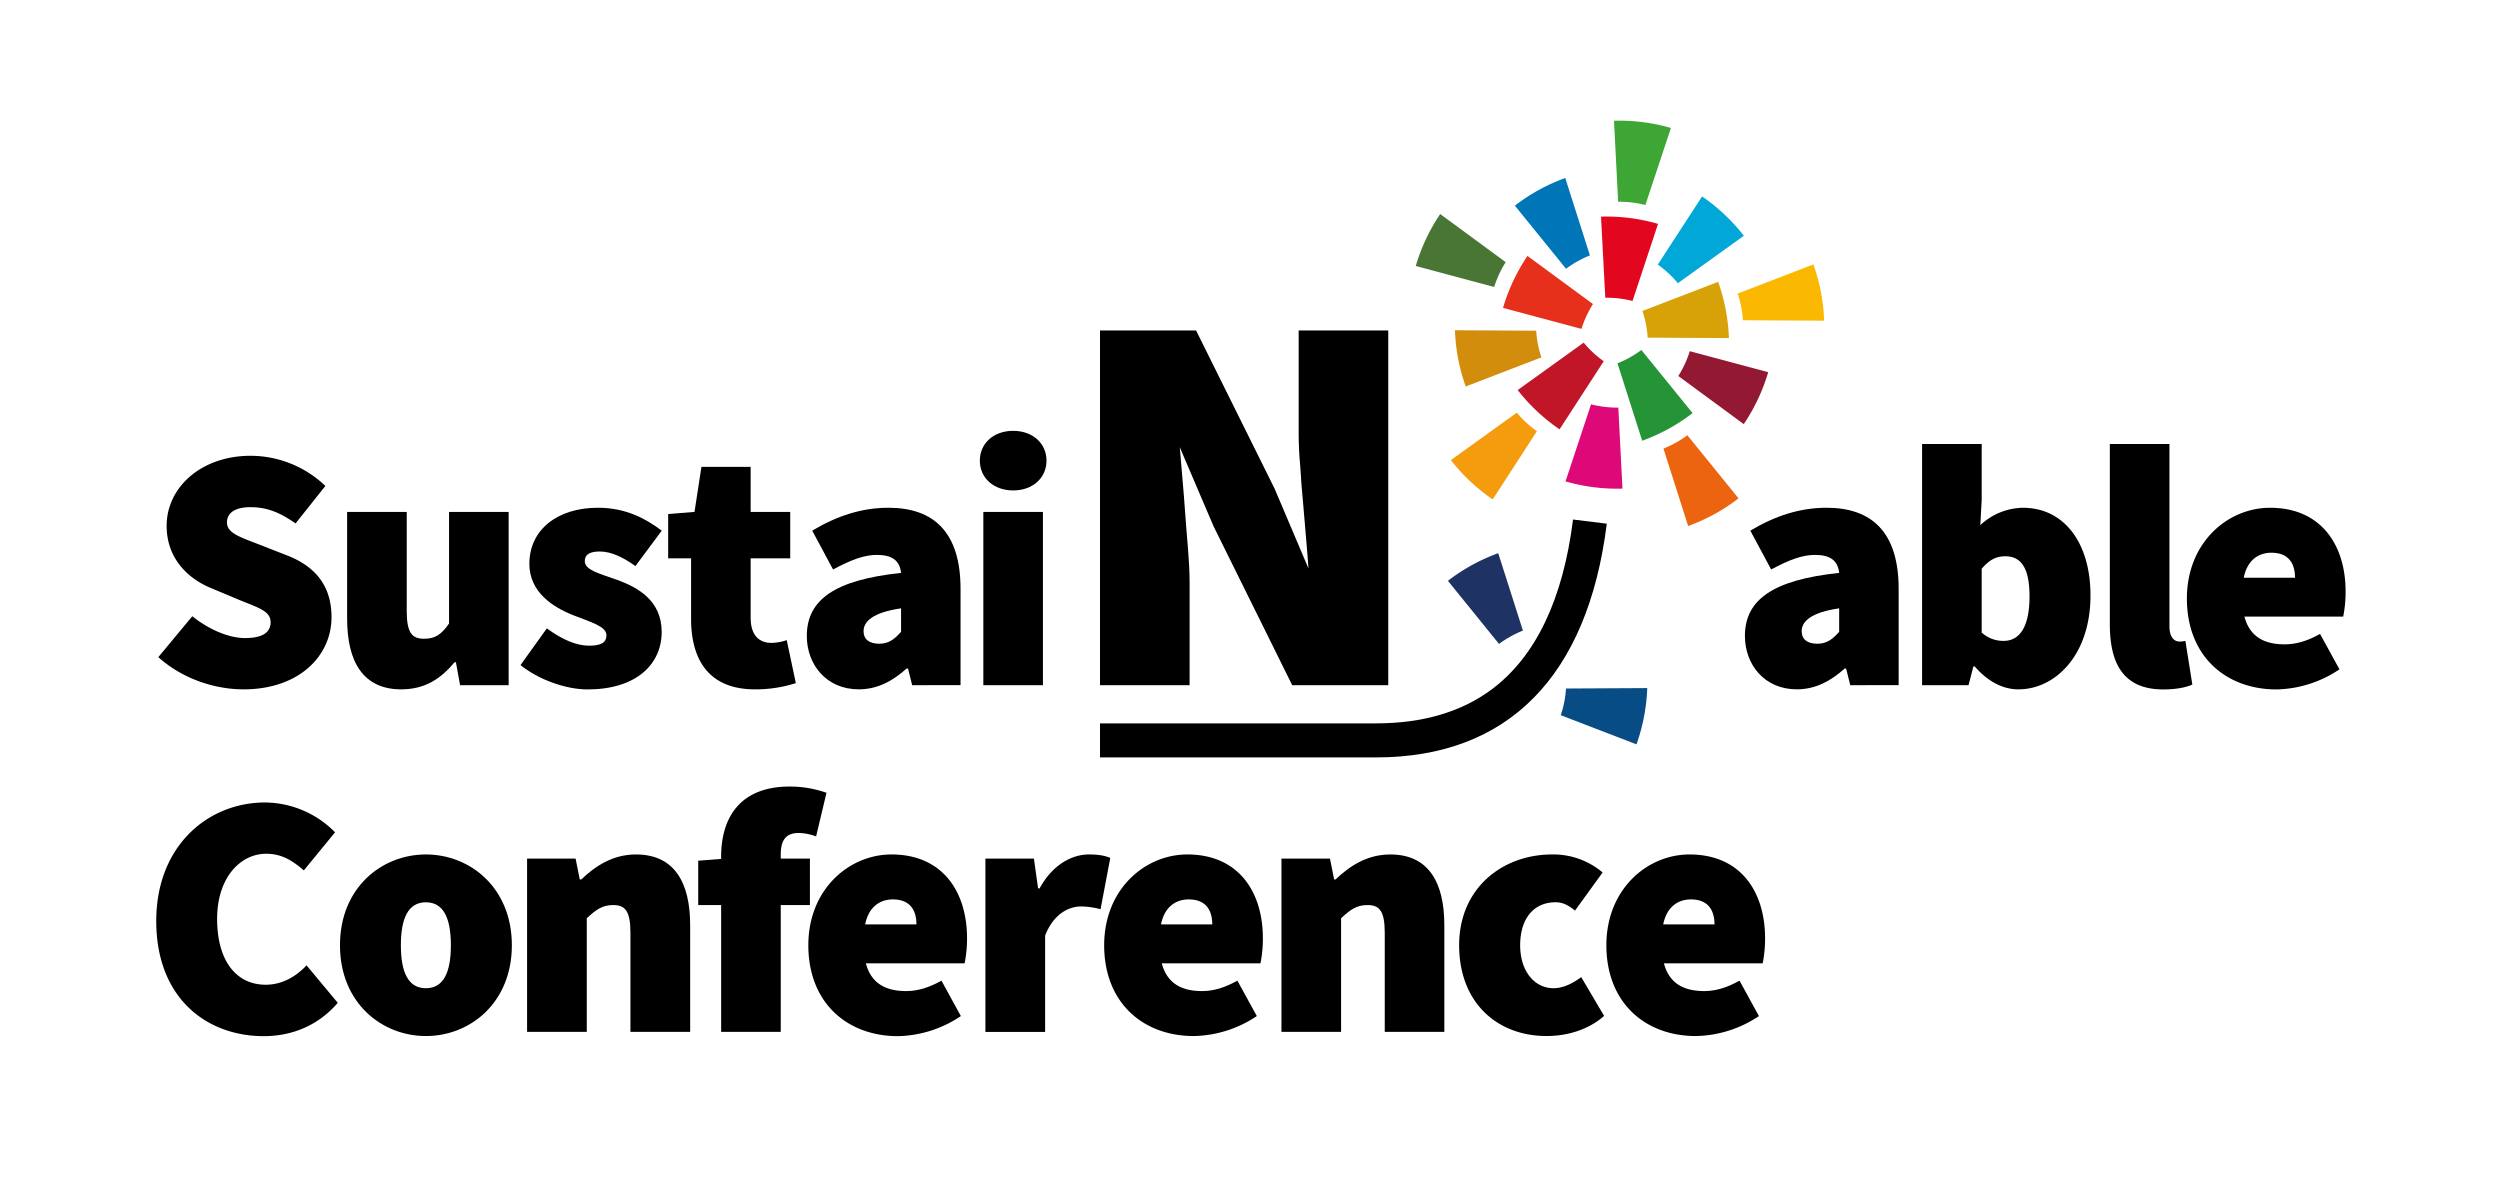<?xml version="1.0" encoding="UTF-8"?>
<svg xmlns="http://www.w3.org/2000/svg" id="Ebene_1" data-name="Ebene 1" viewBox="0 0 1200 570">
  <defs>
    <style>.cls-1{fill:#00a7d7;}.cls-2{fill:#d6a207;}.cls-3{fill:#931831;}.cls-4{fill:#249437;}.cls-5{fill:#dd0979;}.cls-6{fill:#c11628;}.cls-7{fill:#d28d0d;}.cls-8{fill:#074c84;}.cls-9{fill:#e6301c;}.cls-10{fill:#0076b8;}.cls-11{fill:#1e3263;}.cls-12{fill:#e2061e;}.cls-13{fill:#fbb800;}.cls-14{fill:#ec640f;}.cls-15{fill:#f59c0e;}.cls-16{fill:#497635;}.cls-17{fill:#3ea635;}</style>
  </defs>
  <path d="M76,315.42l16.3-19.63c7.65,6.15,17.3,10.48,25.29,10.48,8.65,0,12.3-2.83,12.3-7.65,0-5.16-5.49-6.82-14.63-10.48l-13.48-5.66c-11.64-4.65-21.79-14.47-21.79-30.1,0-18.47,16.64-33.6,40.26-33.6a52,52,0,0,1,35.92,14.47l-14.3,18c-7.32-5.15-13.64-7.81-21.62-7.81-7,0-11.31,2.49-11.31,7.31,0,5.16,6.15,7,16,10.82L138,266.68c13.48,5.33,21.13,14.64,21.13,29.61,0,18.3-15.31,34.6-42.25,34.6C103.23,330.89,87.6,325.9,76,315.42Z"></path>
  <path d="M166.62,297V245.72h28.61V293.3c0,10.64,2.66,13.3,8.31,13.3,5.33,0,8.32-2,12-7.32V245.72h28.61v83.17H220.84l-2-11h-.66c-6.65,8-14.3,13-25.62,13C174.27,330.89,166.62,317.58,166.62,297Z"></path>
  <path d="M249.85,319.24l12.64-17.63c7.65,5.66,14.47,8.32,20.29,8.32,6,0,8.32-1.66,8.32-5,0-4.33-7.65-6.32-16-9.65-9.64-3.82-21-11-21-24.62,0-16.3,13.31-26.94,32.94-26.94,13.64,0,23.28,5.49,30.6,11l-12.64,17c-6-4.32-11.81-7-17-7-4.82,0-7.31,1.33-7.31,4.65,0,4.33,7.31,6,15.63,9,10,3.65,21.29,10,21.29,24.94,0,15.64-12.31,27.62-35.59,27.62C271.47,330.89,258.5,326.23,249.85,319.24Z"></path>
  <path d="M331.72,297V268h-11V246.72l12.64-1,3.33-21.62h23.62v21.62h19V268h-19v28.45c0,9.14,4.65,12.14,10,12.14a24,24,0,0,0,7.32-1.33L382,327.89a62.84,62.84,0,0,1-19.63,3C340.7,330.89,331.72,317.25,331.72,297Z"></path>
  <path d="M387.27,305.27c0-17.3,13.31-26.94,45.24-30.27-.66-6-4.32-8.65-11.64-8.65-6,0-12.31,2.33-21,7l-10-18.63c11.65-7,23.62-11,36.59-11,21.63,0,34.6,11.64,34.6,38.92v46.24H437.84l-2-8h-.67c-6.65,6-14,10-22.95,10C396.58,330.89,387.27,318.91,387.27,305.27Zm45.24-2V292c-13.64,2-18,6.33-18,11,0,3.83,2.66,6,7.65,6C426.86,308.93,429.52,306.6,432.51,303.27Z"></path>
  <path d="M470.32,221.11c0-8.32,6.65-14.31,16-14.31s16,6,16,14.31-6.65,14.3-16,14.3S470.32,229.42,470.32,221.11ZM472,245.72h28.61v83.17H472Z"></path>
  <path d="M837.56,305.27c0-17.3,13.31-26.94,45.24-30.27-.66-6-4.32-8.65-11.64-8.65-6,0-12.31,2.33-21,7l-10-18.63c11.65-7,23.62-11,36.59-11,21.63,0,34.6,11.64,34.6,38.92v46.24H888.13l-2-8h-.67c-6.65,6-14,10-23,10C846.87,330.89,837.56,318.91,837.56,305.27Zm45.24-2V292c-13.64,2-18,6.33-18,11,0,3.83,2.66,6,7.65,6C877.15,308.93,879.81,306.6,882.8,303.27Z"></path>
  <path d="M947.89,319.91h-.67l-2.33,9H922.6V213.12h28.61v26.95l-.66,12A30.61,30.61,0,0,1,971,243.73c19.62,0,32.43,16.63,32.43,42.08,0,28.78-17,45.08-34.6,45.08C961.52,330.89,954.21,327.23,947.89,319.91Zm26.28-33.6c0-13.64-4-19.3-11.65-19.3-4.32,0-7.65,1.67-11.31,6v30.61a15.3,15.3,0,0,0,10.65,4C968.51,307.6,974.17,302.28,974.17,286.31Z"></path>
  <path d="M1012.72,299.62v-86.5h28.61v87.49c0,5.66,2.66,7.32,4.66,7.32a10.34,10.34,0,0,0,3-.33l3.33,21c-3,1.33-7.65,2.33-14,2.33C1019,330.89,1012.72,318.24,1012.72,299.62Z"></path>
  <path d="M1049.71,287.31c0-26.95,19.63-43.58,39.92-43.58,24.62,0,36.26,18,36.26,40.25a60.32,60.32,0,0,1-1.16,12h-47.41c2.66,10,10,13.3,19.3,13.3,5.65,0,11-1.66,17-5l9.32,17a56,56,0,0,1-30.27,9.65C1068.34,330.89,1049.71,314.92,1049.71,287.31Zm51.9-10c0-6.32-2.66-12-11.31-12-6.32,0-11.65,3.66-13.31,12Z"></path>
  <path d="M75,442.08c0-36.26,25-56.89,52.23-56.89a47.73,47.73,0,0,1,33.6,14.31l-15,18.3c-5.32-4.66-10.65-8-18-8-12.64,0-23.61,11.64-23.61,31.27,0,20.29,9.31,31.6,23.28,31.6,8.32,0,15-4.32,19.63-9.31l15,18c-9.15,10.65-21.62,16-35.6,16C99,497.3,75,479,75,442.08Z"></path>
  <path d="M163.19,453.72c0-27.61,20-43.58,41.25-43.58s41.25,16,41.25,43.58-20,43.58-41.25,43.58S163.19,481.33,163.19,453.72Zm53.23,0c0-12.64-3.33-20.62-12-20.62s-12,8-12,20.62,3.33,20.63,12,20.63S216.42,466.36,216.42,453.72Z"></path>
  <path d="M253,412.14h23.29l2,10H279c6.65-6.32,15-12,26.28-12,18.3,0,26,13.31,26,33.93v51.24H302.61V447.73c0-10.64-2.66-13.3-8.32-13.3-5.32,0-8.32,2.33-12.64,6.32v54.56H253Z"></path>
  <path d="M383.41,399.83a24.83,24.83,0,0,1,8.31,1.66l5-20.95a53,53,0,0,0-17.64-3c-24.61,0-32.93,15.81-32.93,33.6v1.13l-11,.87v21.29h11v60.88h28.61V434.43h14V412.14h-14v-2C374.76,402.33,378.08,399.83,383.41,399.83Z"></path>
  <path d="M388,453.72c0-26.94,19.63-43.58,39.92-43.58,24.61,0,36.26,18,36.26,40.26a59.18,59.18,0,0,1-1.17,12h-47.4c2.66,10,10,13.31,19.29,13.31,5.66,0,11-1.67,17-5l9.31,17a56,56,0,0,1-30.27,9.65C406.61,497.3,388,481.33,388,453.72Zm51.89-10c0-6.32-2.66-12-11.31-12-6.32,0-11.64,3.66-13.3,12Z"></path>
  <path d="M473,412.14h23.28l2,14.3H499c6.15-11.31,15.47-16.3,23.61-16.3,5.16,0,8,.67,10.32,1.67l-4.66,24.61a39.54,39.54,0,0,0-9.31-1.33c-6,0-13.31,3.66-17.3,14v46.24H473Z"></path>
  <path d="M530,453.72c0-26.94,19.63-43.58,39.92-43.58,24.62,0,36.26,18,36.26,40.26a60.11,60.11,0,0,1-1.16,12H557.65c2.66,10,10,13.31,19.3,13.31,5.65,0,11-1.67,17-5l9.32,17A56.07,56.07,0,0,1,573,497.3C548.67,497.3,530,481.33,530,453.72Zm51.89-10c0-6.32-2.65-12-11.3-12-6.32,0-11.65,3.66-13.31,12Z"></path>
  <path d="M615.1,412.14h23.29l2,10h.67c6.65-6.32,15-12,26.28-12,18.29,0,25.94,13.31,25.94,33.93v51.24h-28.6V447.73c0-10.64-2.66-13.3-8.32-13.3-5.32,0-8.32,2.33-12.64,6.32v54.56H615.1Z"></path>
  <path d="M700.39,453.72c0-27.61,21-43.58,44.58-43.58a36.58,36.58,0,0,1,24.28,8.65L756,437.09c-3.66-3-6.32-4-9.32-4-10.64,0-17,8-17,20.62s7,20.63,16,20.63c4.65,0,9.31-2.33,13.3-5.33l11,18.63c-8.32,7.32-19,9.65-27.61,9.65C718.69,497.3,700.39,481.33,700.39,453.72Z"></path>
  <path d="M771.06,453.72c0-26.94,19.63-43.58,39.93-43.58,24.61,0,36.25,18,36.25,40.26a59.36,59.36,0,0,1-1.16,12h-47.4c2.66,10,10,13.31,19.29,13.31,5.66,0,11-1.67,17-5l9.31,17A56,56,0,0,1,814,497.3C789.69,497.3,771.06,481.33,771.06,453.72Zm51.9-10c0-6.32-2.66-12-11.31-12-6.32,0-11.64,3.66-13.31,12Z"></path>
  <path d="M660.48,363.56H528V347.22H660.48c22.37,0,41.07-5.49,55.58-16.34,21.06-15.72,34.18-43.15,39-81.51l16.2,2C762.05,324.78,723.74,363.56,660.48,363.56Z"></path>
  <path class="cls-1" d="M795.75,127a51.89,51.89,0,0,1,5.62,4.63,54,54,0,0,1,4,4.3l31.68-22.76A89.87,89.87,0,0,0,817,94.29L795.75,127Z"></path>
  <path class="cls-2" d="M788.34,149.19a48.9,48.9,0,0,1,1.83,7.05,53,53,0,0,1,.71,5.83l39,.21a92.62,92.62,0,0,0-1.41-13,90.42,90.42,0,0,0-3.76-14l-36.39,14Z"></path>
  <path class="cls-3" d="M811.1,168.57a51,51,0,0,1-5.51,11.91L837,203.58a89.79,89.79,0,0,0,11.74-24.94L811.1,168.57Z"></path>
  <path class="cls-4" d="M787.86,168a50.66,50.66,0,0,1-11.47,6.4l11.86,37.17a92.15,92.15,0,0,0,12-5.38,90,90,0,0,0,12.19-7.9L787.86,168Z"></path>
  <path class="cls-5" d="M776.74,195.65a51.14,51.14,0,0,1-7.27-.45,49.44,49.44,0,0,1-5.77-1.12l-12.25,37a89.82,89.82,0,0,0,12.83,2.69,88.93,88.93,0,0,0,14.51.76l-2-38.92Z"></path>
  <path class="cls-6" d="M769.79,173.39a49.84,49.84,0,0,1-5.62-4.63,50.56,50.56,0,0,1-4-4.3l-31.69,22.76a90.22,90.22,0,0,0,20.1,18.87l21.22-32.7Z"></path>
  <path class="cls-7" d="M739.91,171.61a49.59,49.59,0,0,1-1.83-7.05,50.94,50.94,0,0,1-.71-5.83l-39-.21a92.62,92.62,0,0,0,1.41,13,90.72,90.72,0,0,0,3.76,14l36.39-14Z"></path>
  <path class="cls-8" d="M749.14,343.37a50.24,50.24,0,0,0,1.83-7.05,53,53,0,0,0,.71-5.83l39-.21a91.19,91.19,0,0,1-1.42,13,89.3,89.3,0,0,1-3.75,14l-36.39-14Z"></path>
  <path class="cls-9" d="M759.1,157.86a51.51,51.51,0,0,1,2.67-6.78,53,53,0,0,1,2.85-5.13l-31.44-23.11a91.27,91.27,0,0,0-6.52,11.38,88.8,88.8,0,0,0-5.21,13.56l37.65,10.08Z"></path>
  <path class="cls-10" d="M751.7,129a49.39,49.39,0,0,1,6.15-3.91,51.23,51.23,0,0,1,5.32-2.49L751.32,85.44a90.29,90.29,0,0,0-12,5.37,88.37,88.37,0,0,0-12.18,7.91L751.7,129Z"></path>
  <path class="cls-11" d="M719.53,309.09a51.23,51.23,0,0,1,11.47-6.4l-11.85-37.17a91.67,91.67,0,0,0-12,5.38A89.87,89.87,0,0,0,695,278.8l24.53,30.29Z"></path>
  <path class="cls-12" d="M770.57,142.9a52.63,52.63,0,0,1,7.27.44,51.63,51.63,0,0,1,5.77,1.13l12.25-37A89.82,89.82,0,0,0,783,104.74a88.93,88.93,0,0,0-14.51-.76l2.05,38.92Z"></path>
  <path class="cls-13" d="M834.06,140.84a50.73,50.73,0,0,1,2.54,12.88l39,.21a91.16,91.16,0,0,0-1.41-13,89.31,89.31,0,0,0-3.76-14l-36.38,14Z"></path>
  <path class="cls-14" d="M809.92,208.93a50.29,50.29,0,0,1-11.46,6.39l11.85,37.17a90.29,90.29,0,0,0,12-5.37,89,89,0,0,0,12.18-7.91l-24.54-30.28Z"></path>
  <path class="cls-15" d="M737.71,207a50.85,50.85,0,0,1-5.62-4.64,52.11,52.11,0,0,1-4-4.29L696.4,220.85a91.19,91.19,0,0,0,8.8,9.72,89.78,89.78,0,0,0,11.29,9.14L737.71,207Z"></path>
  <path class="cls-16" d="M717.21,137.75a50.44,50.44,0,0,1,2.67-6.78,52,52,0,0,1,2.85-5.14l-31.44-23.1a89.86,89.86,0,0,0-6.52,11.38,88.4,88.4,0,0,0-5.21,13.56l37.65,10.08Z"></path>
  <path class="cls-17" d="M776.76,96.85a49.77,49.77,0,0,1,7.27.44,51.88,51.88,0,0,1,5.76,1.12l12.26-37a92.49,92.49,0,0,0-12.84-2.69,89.88,89.88,0,0,0-14.5-.76l2,38.93Z"></path>
  <path d="M528,328.89V158.61h46.11l37.72,76,16.24,38.25c-.26-4.72-2.09-25.15-2.61-31.7-.53-5.5-1-11.26-1.31-17-.53-5.5-.79-11-.79-16.24V158.61h43V328.89h-46.1l-37.73-76.23-16.24-38c.79,10.22,1.83,20.17,2.62,32,.79,11.53,2.1,22.53,2.1,33v49.25Z"></path>
</svg>

